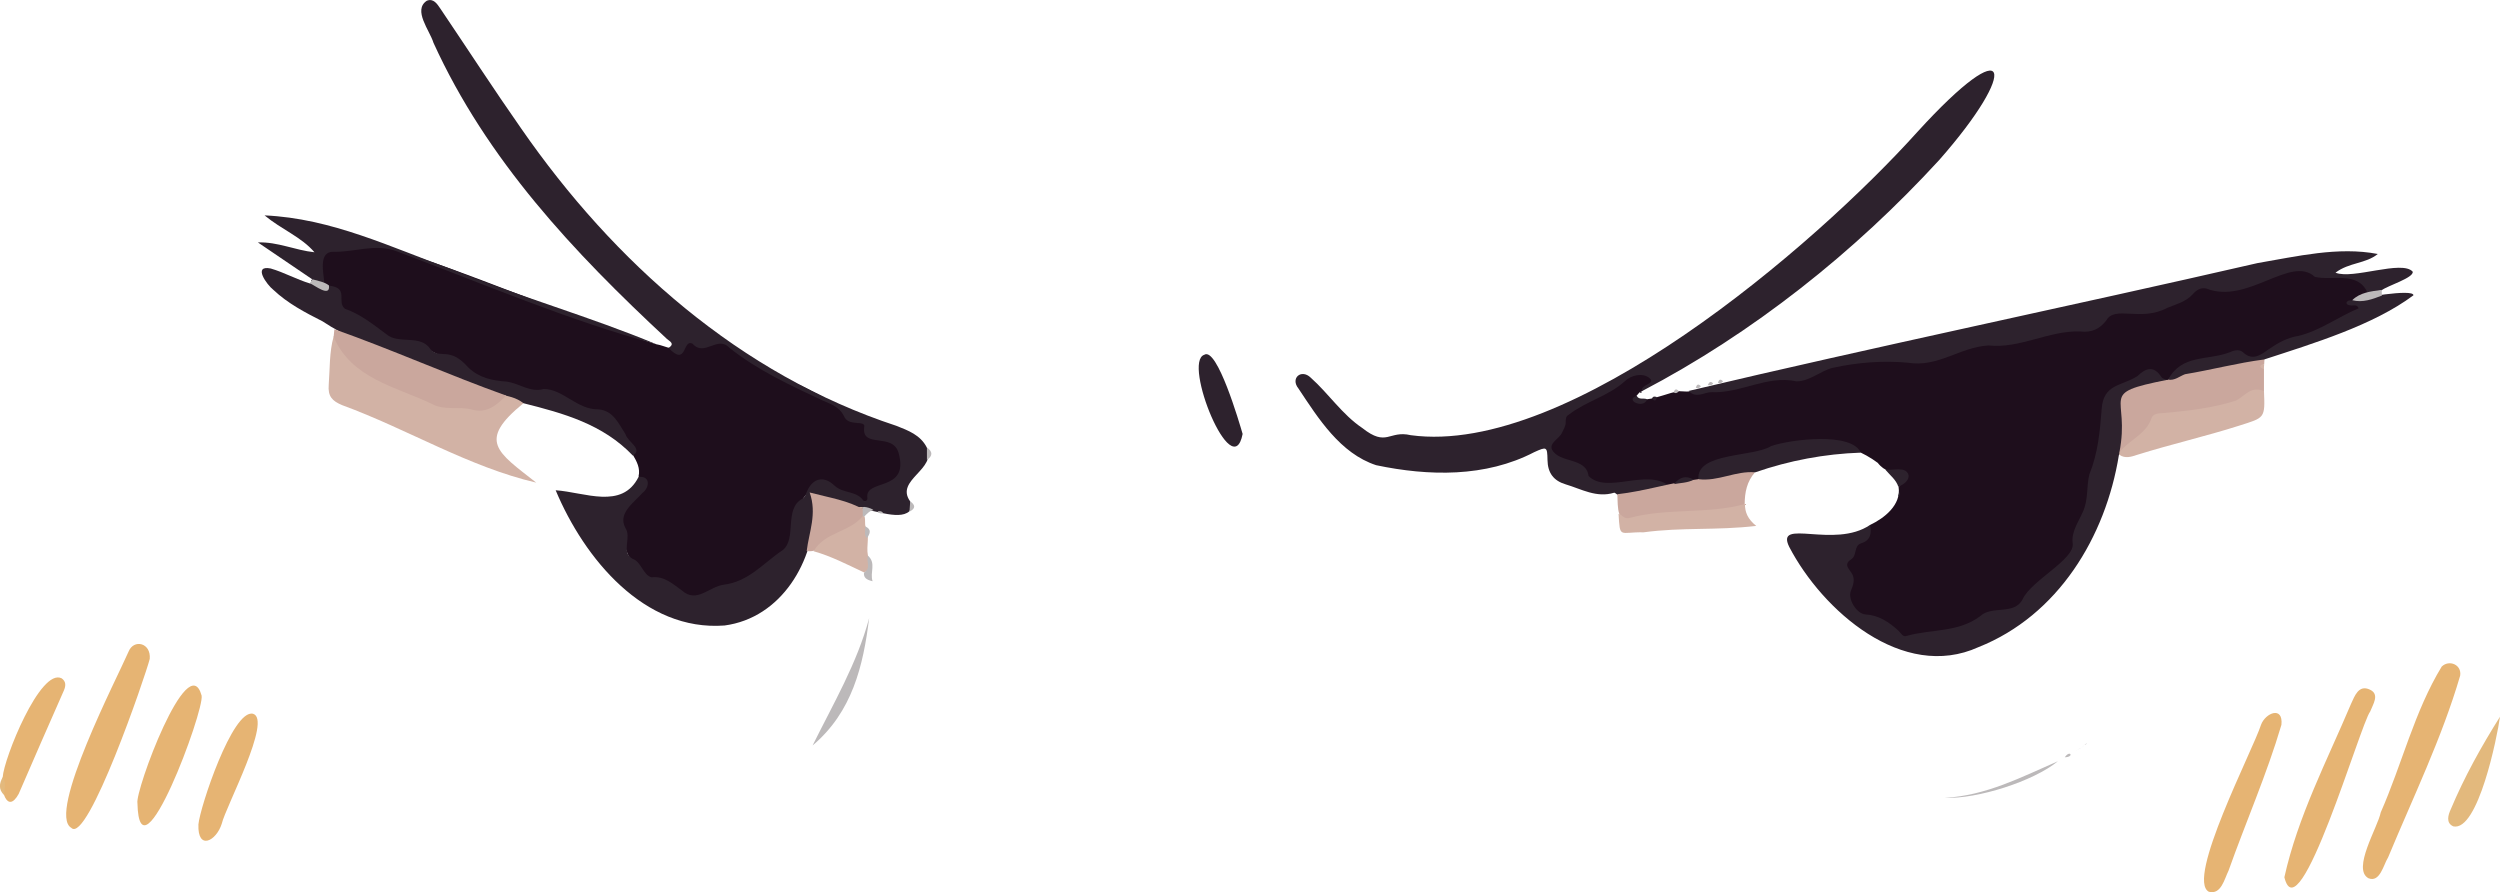 <?xml version="1.0" encoding="utf-8"?>
<!-- Generator: Adobe Illustrator 28.2.0, SVG Export Plug-In . SVG Version: 6.00 Build 0)  -->
<svg version="1.1" baseProfile="tiny" id="Layer_1" xmlns="http://www.w3.org/2000/svg" xmlns:xlink="http://www.w3.org/1999/xlink"
	 x="0px" y="0px" viewBox="0 0 1016.8 362.9" overflow="visible" xml:space="preserve">
<g>
	<path fill="#1E0E1C" d="M682.8,159.1c16,1.3,30.5-6.5,46.5-5.6c3.2,0.6,6.3-0.9,9.1-2.3c7.5-3.9,15.4-4.6,23.6-4.8
		c6.8-0.1,13.5-0.4,20.4,0c8.5,0.4,15.4-6.3,23.7-7.3c11,0.6,21.4-2.4,32-4.8c6.7-1.9,14.1,0.6,18.7-6c1.5-1.7,3.6-2.3,5.9-2.1
		c10.9,1.1,20.7-1.5,29.4-8.4c1.9-1.5,4.2-2.1,6.6-1.5c8.8,2,16.9-0.3,24.6-4c4.8-1.9,10.4-4,15.4-3.1c7.6,5.6,21.3-1.8,24.8,9.1
		c-1,2.4-3.6,2.6-5.3,4c2.6,2.2,2.7,3.8-0.7,5.2c-8.5,3.6-16.1,9.4-25.5,11c-2.8,0.5-5.2,2.2-7.5,3.8c-9.8,7.2-9.3,0.8-16.8,2.1
		c-7,3.6-16.7,0-21.4,7.5c-0.8,1.4-2.8,1.7-4.2,2.6c-3.6,1.8-6-4.8-9.5-2c-6.5,4.4-16.5,5.2-16.3,15.2c-2.4,13.5-8.4,56.6-18.9,63.1
		c-9.2,5.1-12.7,18.3-24.3,18.6c-2.7,0-5.3,1.1-7.5,2.6c-6.8,4.6-14.5,5.4-22.3,6.3c-4.5,0.2-9,3.1-12.5-1.3
		c-6.1-6.9-22.6-5.1-19-17.9c0.4-1.5,1-3.1,0.2-4.4c-5.3-9.8,6.5-13.3,8.6-21.2c5.9-2.8,12.7-8.2,11.6-15.4c6.1-9.3-2.9-2.4-8.5-9.9
		l0.1,0.1c-12.1-9-27.8-10.8-41.9-5.6c-8.6,1.6-16.8,3.4-24.9,6.5c-5.4,0.8-4.3,5.8-7.7,6.7c-4.2-1.8-7.1,2.2-11,1.9
		c-10.3-4.7-23.2,3.4-32.5-2.6c-1.7-9.2-22.5-7.1-13.4-17.7c0.8-1.1,1.8-2.1,2.1-3.4c1.4-7.4,7.5-10.1,13.3-12.9
		c7.3-2.2,12.4-10,20.4-9.5c1.6,0.1,3.5,0.1,4.1,2.1c0.9,3.2-3,3.2-4.5,5.2l0,0c-0.3,0.3-0.6,0.5-1,0.6c-0.4,0.5-0.8,0.9-1.2,1.4
		c0.4,3.6,2.5,1.7,4.2,1.4C674.3,161.9,678.5,159.8,682.8,159.1z"/>
	<path fill="#1E0E1C" d="M266.9,140c3.9,0.6,8.6,4,11.6-0.2c0.5-0.7,1.4-1.5,2.1-1.2c5.5,3,11.5-2.7,16.2,1.4
		c13.7,12.1,32.5,16.4,46.6,27.1c2.1,4.5,8.7,2.1,9.5,7.6c2.9,5.7,13.4,0.8,14.1,12.2c0.4,5.9-1.9,9.2-8.1,11.5
		c-1.5,0.6-3.6,0.7-4.2,2.4c-1.7,5.1-4.2,3.2-7.6,1.6c-3.4-1.6-6.9-3.1-10.2-5c-3.9-2.3-5.3-0.4-8.3,3c-6.7,6.8-4.8,16.5-9.2,23.7
		c-12.6,10-15.2,11.9-30.5,16.9c-8.7,6.5-14.8-4.2-23.2-5.2c-6.5-1.4-12.7-11.9-12-18.4c-3.6-7.4,0.5-12.3,5.5-16.9
		c2.3-2.2,3.1-4.3,0.5-6.7c0.8-3.3-0.7-6.1-2.3-8.8c0.2-3.9-3.5-5.7-4.9-8.9c-3.7-10.4-14.4-7.7-21.6-12.9c-3.5-2.9-7.4-4.5-12-3.8
		c-4.4,0.7-8.2-2.6-12.5-3c-7.9-0.7-14.8-3.4-20.3-9.3c-7.5-1.4-13.7-7.2-21.4-8c-9.8-0.4-15.5-9.7-24.5-12.7c-4-2-1.2-8.8-6.8-9.5
		c-1-0.4-1.9-1-2.3-2.1c-1.5-4.3-1.9-13.1,4-14c6.2,1.1,12.1-2.1,18.2-1.5C191.6,110.7,228.7,127.9,266.9,140z"/>
	<path fill="#2D222D" d="M259.7,194c4.9-0.6,4.6,4.2,1.6,6.5c-3.7,4.1-10,8.3-7,14.1c2.8,4.2-2,9.8,3,12.7c3.5,1.1,4.3,6.7,7.7,7.5
		c5.2-0.6,8.6,2.7,12.4,5.4c6,5.3,11-1.6,17-2.4c10.1-1.2,16.3-9,24-14.1c5.8-4.7,0.3-16.8,8-20.9c0.6-0.3,1.1-1.2,1.4-1.9
		c2.2-6.2,6.9-7.9,11.6-3.4c3.5,3.3,8.8,2,11.7,6c0.5,0.7,1.8,0.2,1.7-0.9c-1.4-8.1,17.2-2.2,12.7-18.3c-2.3-8.6-15.2-1.7-14-10.6
		c0.7-3.1-6.6,0.1-8.3-4.6c-1.9-3.7-5.2-4.7-8.6-6.2c-13.2-6.2-26.5-12.3-38-21.5c-4.8-5.1-10.1,3.9-14.9-1.6
		c-4.2-2.2-2.1,9.7-9.8,1.7c2.9-1.8,0.2-2.8-0.7-3.7C233.3,102.6,198,65,176.3,17.4c-1.5-5-8.5-13.3-2.7-17.1
		c2.7-1.1,4.2,1.3,5.5,3.2c11,16.3,21.7,32.8,32.9,48.8c37.7,54.4,89,100,152.6,120.9c4.8,1.9,9.7,3.7,12.3,8.7
		c4.4,9-12.9,13.2-6.8,21.9c0.7,1.4,0.7,2.8-0.3,4.2c-4.5,3.9-15.5-1.3-21.7-1.2c-3.9-0.3-18.8-9-16.8-0.4
		c0.1,21.7-13.4,44.9-36.6,48c-32.7,2.5-57.1-27.3-68.7-55C237.8,200.2,253,207.4,259.7,194z"/>
	<path fill="#2D222D" d="M667.8,159.1c-0.6-2.9,5.9-2.9,3.1-5.3c-2.7-2.3-7.5-1.3-10.1,1.3c-6.8,6.1-15.6,8-22.8,13.6
		c-1.2,0.6-1.2,1.9-1.2,3.1c0,1.6-0.9,2.8-1.5,4.2c-1.1,2.5-5.2,4-4.1,6.8c3,5.8,13.9,3,14.9,10.8c7.5,7.5,23.5-3.2,32.7,4
		c-3.3,3.8-12.4,2.6-17.4,4.6c-1.3,0.3-2.6-0.1-3.7-1.1c-0.4-0.2-0.9-0.8-1.2-0.7c-7.2,2.2-13.3-1.5-19.7-3.4
		c-5-1.5-7.3-4.7-7.4-9.9c-0.1-5.5-0.3-5.5-5.4-3.2c-19.8,10.3-42.9,9.8-64.3,5.3c-14.6-4.8-23.5-19-31.6-31.2
		c-3.4-4.2,1.2-8.1,5-4.4c7.3,6.5,12.8,15,21,20.5c10,7.9,10.7,0.8,19.7,2.9c64.6,8.8,164.4-77.1,206-123.3
		c38.6-42.4,41.5-25.6,8.9,11.4C754.2,102.7,712.9,135.5,667.8,159.1z"/>
	<path fill="#2D222D" d="M962.8,118.8c-4-8.6-14.2-4.5-21.3-6.2c-9.7-9-27.4,11.3-44,4.8c-2.4-0.7-4.3,0.7-5.7,2.3
		c-2.8,3.1-6.7,4-10.3,5.5c-10.8,5.8-21.4-1.1-24.8,5.1c-2.7,3.5-6,5.1-10.8,4.5c-12.5-0.4-24.5,7.1-37.1,5.7
		c-11.9,0.7-20.5,9.1-33,7c-10.1-0.9-20.4-0.1-30.4,2.1c-4.9,1.2-9.4,5.5-14.7,5.5c-12-2.6-22.7,4.9-34.4,4.4
		c-3.1-0.1-6.4,2.8-9.5-0.5c76.7-18.2,154.4-34.3,231.4-52c15.9-2.7,32.8-6.8,48.9-3.7c-4.9,4-11.7,3.4-17.2,7.6
		c6.9,2.9,27.1-5.3,31.4-0.4c0.5,2.5-10.3,5.7-12.7,7.6C966.9,119.5,965,120.1,962.8,118.8z"/>
	<path fill="#2D222D" d="M760.6,213.5c0.7,3.5,0.2,6.3-3.7,7.5c-3,1-1.5,4.9-4,6.5c-3.4,2.2-0.6,4,0.5,6.1c1.1,2.2,0.3,4.5-0.6,6.7
		c-1.4,3.4,2.4,9.4,5.9,9.6c5.4,0.3,9.6,3.1,13.4,6.6c1.1,1,1.8,2.8,3.5,2.1c10.1-2.8,20.9-1.3,29.8-8c4.7-4.5,14-0.2,17.3-7
		c3.7-7.7,21.4-16.2,20.3-22.7c-0.6-4.6,2.3-8.5,4-12.4c2.5-5.2,1.5-10.4,2.8-15.6c3.5-8.6,4.3-17.5,5-26.6
		c0.7-10.2,8.1-9.2,14.5-13.3c3.4-3.3,6.7-4.5,9.8,0.4c0.4,0.6,1.4,0.8,2.2,1.1c-2.3,3.3-6.1,2.8-9.4,3.7c-7.6,2-7.7,2-7.8,9.9
		c-0.3,5.5,1.2,12.2-2.3,17c-5.4,33.3-24.7,65.2-57.1,78.1c-30.8,14-63.5-14.9-77-40.8C721.9,210.5,746,223.4,760.6,213.5z"/>
	<path fill="#D2B2A5" d="M212.9,164c-18.9,15.4-10.7,19.8,5.2,32.3c-27.5-6.4-52.4-21.8-78.9-31.5c-4.1-1.7-5.9-3.6-5.5-8.3
		c0.5-6.6,0.2-13.2,2-19.7c1.8-0.5,2.3,1.1,2.8,2.1c7.3,14.6,23.3,17.2,36.7,23.4c6.5,3.6,13.9,2.3,21,2.8
		C201.6,165.4,209.1,154.6,212.9,164z"/>
	<path fill="#2D222D" d="M212.9,164c-5.7-4.6-14-2.7-20.3-6.9c-20.5-8.6-43.1-14.3-61.4-26.4c-7.1-3.6-14.2-7.3-20-12.8
		c-2.6-2-8.6-10.2-1.1-8.7c5.5,1.6,10.6,4.5,16,6.1c2.5-2.5,5.2,3.5,7.8,0.9c8.3,0.9,2.8,6.5,6.4,9.4c6.4,2.2,11.5,6.4,16.8,10.3
		c5.1,4.4,14-0.2,18.1,6.3c3.8,4,7.6-1.5,15.3,7.3c4.4,4.2,9.7,5.3,15.5,5.7c5.2,0.7,9.7,4.6,15.2,3c7.9,0.1,13.5,8.4,22.1,8.3
		c6.1,0.4,8.3,5.8,11.1,10.1c0.8,3.1,7.3,6,3,8.7C245.2,172.5,229.2,168.1,212.9,164z"/>
	<path fill="#E6B473" d="M1000.6,274.8c-7.4,25.3-19.2,49.6-29.3,73.9c-1.9,3-3.3,10.4-8,8.5c-6.8-3.7,3.8-20.7,5-26.8
		c8.6-19.5,13.7-41.1,24.8-59.3C996.1,268.2,1001.3,270.3,1000.6,274.8z"/>
	<path fill="#CAA79D" d="M862,184c4.6-23.5-9.4-23.8,19.4-29.5c0.2,0.1,0.4,0,0.5-0.2c10.1-6.3,21.6-7.1,33-8.2c1.9-0.2,4.1-2,6.1,0
		c0,0.6-0.1,1.3-0.1,1.9c-0.8,0.6-0.8,1.3-0.1,2c0,3,0,6,0,9c-12.8,6.4-26.4,9.5-40.5,10.4c-1.9,0.1-3.9,0.6-4.6,2.5
		c-2,5.7-8.1,7.2-11.3,11.5C863.8,184.1,862.8,184.3,862,184z"/>
	<path fill="#E6B473" d="M60.9,268c-1.7,6.8-25.3,75.5-31.9,68.7c-10-5.7,18.9-61.5,23.3-71.7C54.4,259.8,61.5,261.4,60.9,268z"/>
	<path fill="#CAA79D" d="M136,133.9c23.5,8.3,46.4,18.6,69.9,27c-3.9,3.8-7.8,7.4-13.9,5.7c-5.4-1.5-11.2,0.6-16.5-2.4
		c-14.8-7-32.6-10.3-39.8-27.2C135.8,135.9,135.9,134.9,136,133.9z"/>
	<path fill="#2D222D" d="M266.9,140c-35.7-9.7-70.5-24.6-105.3-37.7c-8.9-3.5-17.2,0.4-26.3,0.1c-5.8,0.2-3.7,8.6-3.4,12.5
		c-2,1.2-3.6-0.1-5.4-0.7c0.1-0.3,0.3-0.4,0.5-0.6c-7.4-5-14.7-10-22.1-15c8-0.3,15.2,3.2,23,4c-5.4-6.3-13.3-9.2-20.3-15
		c27.3,1.2,51.4,13,76.6,22.1C211.4,120.7,240.3,128.9,266.9,140z"/>
	<path fill="#E6B473" d="M929.1,356.8c5.5-24.8,17.3-47.3,27.1-70.5c1.5-3.2,3.1-8,7.7-5.8c4.1,1.9,1.2,6,0.1,8.9
		C960.1,294.3,935,380.8,929.1,356.8z"/>
	<path fill="#E6B473" d="M927.9,294.8c-5.9,20-14.5,39.6-21.5,59.3c-1.7,3.4-3,9.9-8,8.6c-9.5-4.9,17.9-57.6,21.2-67.9
		C921.4,289.9,928.7,287,927.9,294.8z"/>
	<path fill="#D2B2A5" d="M862,184c3.9-5.1,10.8-7.2,13.1-14c0.6-1.8,2.9-1.9,4.8-2c10-0.9,20-2,29.6-5.1c4.2-2.4,5.8-5.8,11.3-3.9
		c0.5,11.3,0.3,10.8-10,14.1c-13.8,4.4-27.9,7.6-41.6,11.9c-2.4,0.8-4.8,1.6-7.2,0C861.9,184.8,862,184.4,862,184z"/>
	<path fill="#E6B473" d="M55.9,326.7c-1.1-4.8,20.6-63.6,26.1-43.8C83.2,289,56.7,360.3,55.9,326.7z"/>
	<path fill="#CAA79D" d="M657.8,201c11.2-1.2,21.9-4.8,32.9-6.1c7.5-2.5,15-5.1,23.1-2.8c-3.3,3.7-4.2,8.2-4.2,13
		c-4.6,4.4-10.4,4.1-16,4c-9.7-0.2-19.2,1.3-28.8,2.4C657.3,213.6,658.1,206.3,657.8,201z"/>
	<path fill="#2D222D" d="M920.9,146.2c-10.9,1.4-21.3,4.2-32.2,6c-2.2,0.8-4.2,2.7-6.9,2.2c5.7-10.5,16.1-7.6,25.3-11.2
		c1.7-0.8,3.8-1.2,5.2,0.1c3.9,3.7,7.4,0.9,10.2-1.1c3.9-2.7,7.8-4.9,12.4-5.6c8.9-2.2,16-7.7,24.4-11.2c-0.7-1.9-2.3-0.9-3.4-1.2
		c-2.7-0.3-1.4-2.5,0.8-2c2.3-1,25-4.9,24.9-2.1C965.3,132.3,940.8,139.7,920.9,146.2z"/>
	<path fill="#E6B473" d="M80.7,335.3c0.6-6.9,13.9-47,22.2-45c7.9,2.3-11.1,37.8-12.7,44.7C88,342.1,80.3,346.1,80.7,335.3z"/>
	<path fill="#E6B473" d="M1.1,316.1c0.4-7.4,15.3-44.7,24-40.2c1.8,1.3,1.7,3,0.9,4.9c-6.2,14-12.3,28-18.4,42.1
		C2.9,331.4,0,321,1.1,316.1z"/>
	<path fill="#2D222D" d="M713.9,192.1c-8-0.7-15,3.8-23.1,2.8c-1-11,22.5-8.9,29.6-13.5c8-2.7,32.7-5.8,36.4,2.7
		C742.1,184.6,727.8,187.3,713.9,192.1z"/>
	<path fill="#D2B2A5" d="M658.3,209c1.5,0.3,2.1,2.2,4.3,1.7c15.5-4.2,31.9-1.5,47.1-5.7c0,3.3,1.1,6.1,4.6,8.9
		c-16.3,1.9-30.2,0.5-45.8,2.6C658.6,216.3,658.9,219.3,658.3,209z"/>
	<path fill="#2D222D" d="M505.4,176.5c-4.1,21.1-24.6-29.3-15.6-32.2C495,140.9,504.1,172,505.4,176.5z"/>
	<path fill="#E3B97D" d="M1016.8,291.5c-1.1,8.1-8.9,46.8-19,44.6c-3.1-1.4-2.1-4.6-1-7C1002.3,316,1009.2,303.6,1016.8,291.5z"/>
	<path fill="#CAA79D" d="M328.1,224.1c0.9-7.6,4.3-15.1,1.2-23.8c8.3,2.2,15.6,3.2,22.2,7.1c0.7,4.4-3.1,8.2-7.4,9
		C338,217.5,334.6,225.2,328.1,224.1z"/>
	<path fill="#D2B2A5" d="M330.9,224.2c4.6-7.9,14.6-7.6,20-14.3c1.4-0.9,0.7,3.2,1.1,4.1c2,3.5,0.2,8,1,11.9c0.6,2.5,3,5.5-1.6,6.9
		C344.7,229.7,338.1,226.2,330.9,224.2z"/>
	<path fill="#BCB9BA" d="M330.5,303.2c8.4-17,18.1-33.4,23-51.8C351.1,270.9,346.6,289.6,330.5,303.2z"/>
	<path fill="#BCB9BA" d="M837,309.6c-10,8.2-32.7,15.4-46,14.9C807.7,323.6,822.1,316.1,837,309.6z"/>
	<path fill="#2D222D" d="M766.8,191c2.9,0.5,8.3-1.5,9.4,2.1c0.5,2.2-1.9,3.9-4.1,4.9C771.2,195.1,768.7,193.3,766.8,191z"/>
	<path fill="#BCB9BA" d="M968.8,120.2c-3.9,1.5-7.8,3-12.1,1.9c3.2-3.2,7.7-3.6,12-4.2C968.7,118.6,968.7,119.4,968.8,120.2z"/>
	<path fill="#BCB9BA" d="M351.4,232.9c3-1.7,0.8-4.6,1.6-6.9c3.5,3.1,0.7,6.8,1.9,10.4C352.2,235.8,351.2,234.8,351.4,232.9z"/>
	<path fill="#BCB9BA" d="M127.1,113.6c2.3,0.7,4.8,1,6.7,2.5c0.6,5.1-5.8-0.1-7.8-0.9C126.4,114.7,126.7,114.1,127.1,113.6z"/>
	<path fill="#2D222D" d="M669.9,162.4c-1.4,4.2-9.3,0.2-4.2-1.4C666.6,162.8,668.5,161.7,669.9,162.4z"/>
	<path fill="#E3B97D" d="M1.1,316.1c1.6,2.3,0.6,4.9,0.6,7.3C-0.7,321.1-0.3,318.6,1.1,316.1z"/>
	<path fill="#BCB9BA" d="M351.6,210c-0.2,0-0.6,0-0.7,0c0-1,0-1.9,0-2.9c-1.4-1.9,3.8-0.4,4.4,0.4
		C353.7,207.7,352.7,208.9,351.6,210z"/>
	<path fill="#BCB9BA" d="M352.6,218.9c-1.3-1.4-0.6-3.2-0.7-4.8C354.6,215.3,353.9,217,352.6,218.9z"/>
	<path fill="#BCB9BA" d="M377,187.1c0-1.7,0-3.4,0-5.1C379.4,183.7,379.4,185.4,377,187.1z"/>
	<path fill="#BCB9BA" d="M369.9,208.1c0.1-1.4,0.2-2.8,0.3-4.2C372.3,205.4,372.5,206.8,369.9,208.1z"/>
	<path fill="#BCB9BA" d="M839.8,308C841.9,304.8,843.8,307.9,839.8,308L839.8,308z"/>
	<path fill="#BCB9BA" d="M682.8,159.1c-0.6,0.8-1.3,1-2.1,0.5C681.1,158.3,681.8,157.9,682.8,159.1z"/>
	<path fill="#BCB9BA" d="M691.8,157.1c-0.6,0.8-1.3,0.9-2.1,0.6C690.1,156.4,690.7,155.9,691.8,157.1z"/>
	<path fill="#BCB9BA" d="M696.8,156c-0.6,0.7-1.3,0.9-2.2,0.6C695.1,155.4,695.8,154.8,696.8,156z"/>
	<path fill="#BCB9BA" d="M700.8,155.1c-0.6,0.8-1.3,0.9-2.1,0.6C699.1,154.4,699.7,153.9,700.8,155.1z"/>
	<path fill="#D2B2A5" d="M920.8,150.1c-2.1-0.5-1.9-1.9,0.1-2C920.8,148.7,920.8,149.4,920.8,150.1z"/>
	<path fill="#2D222D" d="M673.9,161.5c-0.3,1.3-0.8,2-2,0.6C672.3,161.1,673,161.2,673.9,161.5z"/>
	<path fill="#BCB9BA" d="M356.9,208c0.9-0.2,1.7-0.2,2.3,0.7C358.2,209.1,357.5,208.7,356.9,208z"/>
	<path fill="#2D222D" d="M772.4,200.1c0.6,0.8,0.5,1.4-0.4,1.9C772.2,201.4,772.3,200.8,772.4,200.1z"/>
	<path fill="#BCB9BA" d="M844.8,305c0.7-0.3,1.3-0.7,2-1c0,0,0,0,0,0C846.1,304.3,845.5,304.6,844.8,305
		C844.8,305,844.8,305,844.8,305z"/>
	<path fill="#BCB9BA" d="M847.8,303c0.3-0.2,0.6-0.7,1-0.5C848.5,302.7,848.1,302.8,847.8,303C847.8,303,847.8,303,847.8,303z"/>
	<path fill="#2D222D" d="M666.9,159.7c0.3-0.2,0.7-0.4,1-0.6C667.7,159.5,667.6,160.1,666.9,159.7z"/>
	<path fill="#2D222D" d="M763.7,188.1c0.4,0.3,0.7,0.7,1.1,1C764.4,188.8,764,188.5,763.7,188.1z"/>
	<path fill="#2D222D" d="M762.5,187.1c0.4,0.4,0.8,0.7,1.2,1.1C763.3,187.8,762.9,187.4,762.5,187.1z"/>
	<path fill="#BCB9BA" d="M846.8,304c0.3-0.3,0.7-0.7,1-1c0,0,0,0,0,0C847.5,303.3,847.1,303.6,846.8,304
		C846.8,304,846.8,304,846.8,304z"/>
	<path fill="#BCB9BA" d="M844.8,305c-0.1,0.1-0.1,0.2-0.2,0.3C844.7,305.2,844.8,305.1,844.8,305C844.8,305,844.8,305,844.8,305z"/>
	<path fill="#BCB9BA" d="M839.8,308c-0.1,0.1-0.1,0.2-0.2,0.3C839.7,308.2,839.7,308.1,839.8,308C839.8,308,839.8,308,839.8,308z"/>
	<path fill="#2D222D" d="M688.9,195.1c-2.5,1.3-5.4,1.3-8.1,1.8C683.1,194.1,685.7,193.2,688.9,195.1z"/>
	<path fill="#D2B2A5" d="M350.9,206.2c0,0.3,0,0.6-0.1,0.9c-0.6-0.3-1.3-0.6-1.9-0.9C349.6,206.2,350.3,206.2,350.9,206.2z"/>
</g>
</svg>
